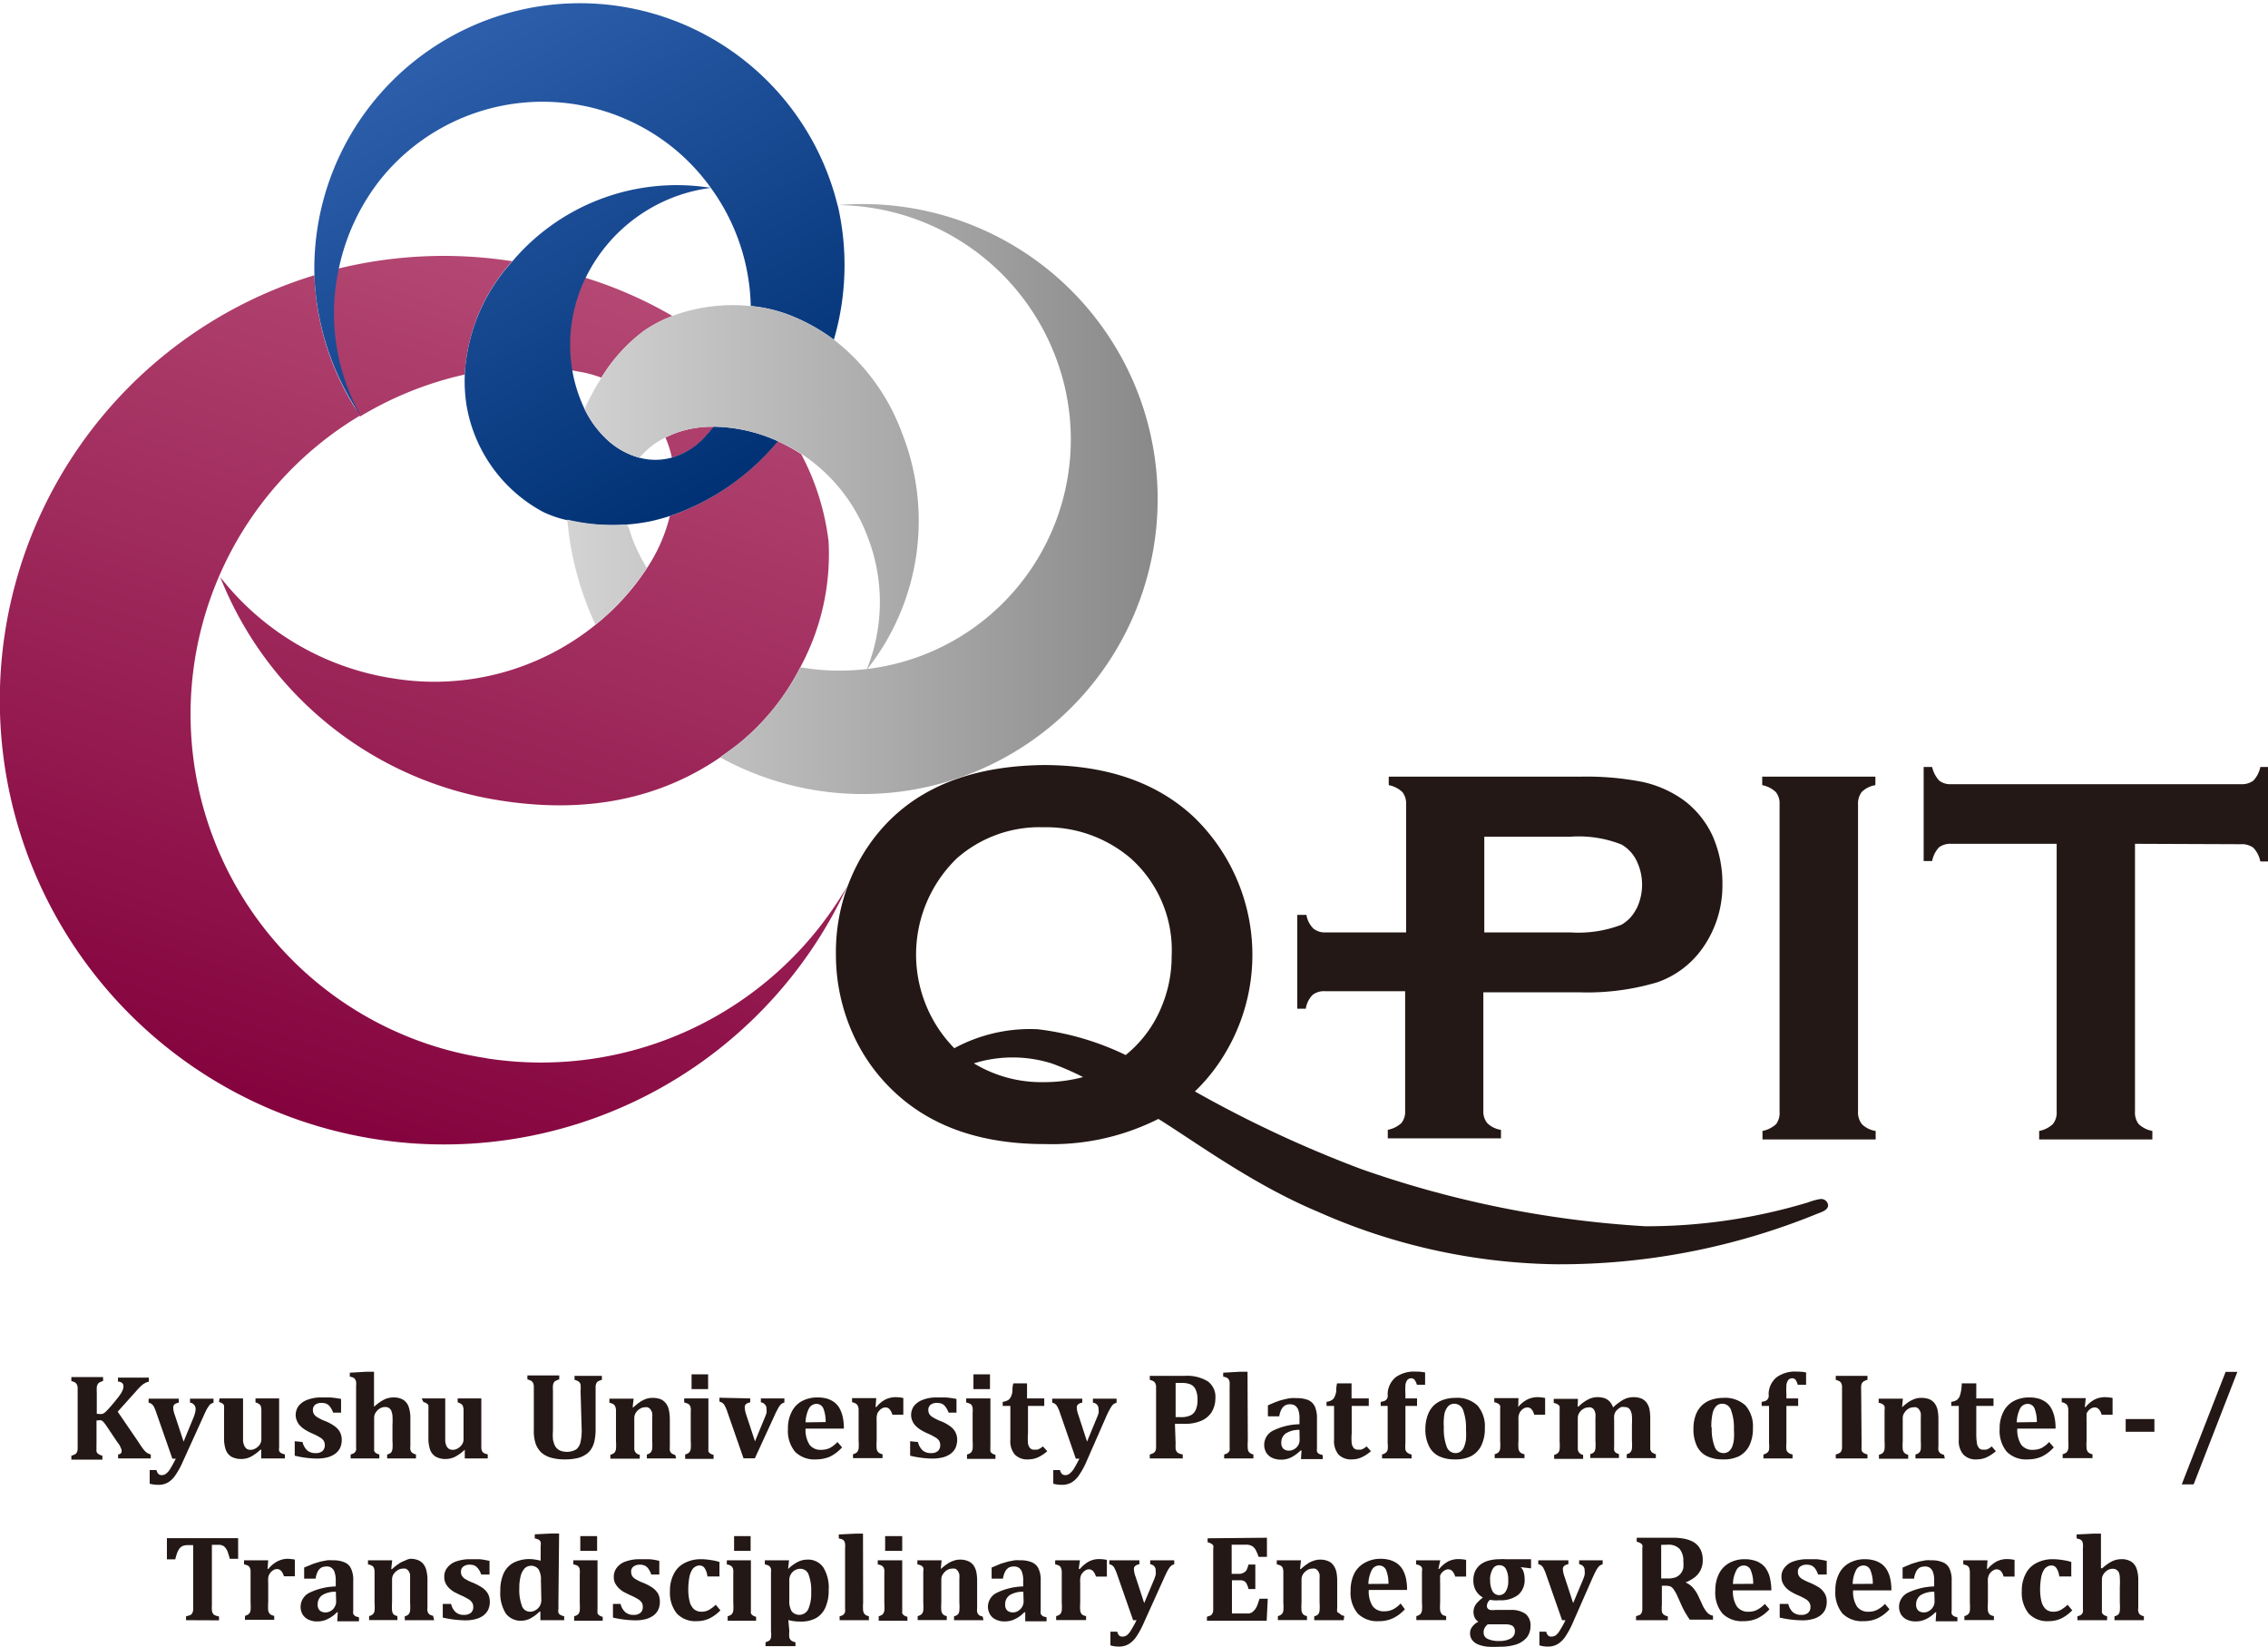 <svg xmlns="http://www.w3.org/2000/svg" xmlns:xlink="http://www.w3.org/1999/xlink" viewBox="0 0 165.91 120.47"><defs><style>.cls-1{fill:#231815;}.cls-2{fill:url(#_1);}.cls-3{fill:url(#_2);}.cls-4{fill:url(#_3);}</style><linearGradient id="_1" x1="22.35" y1="82.06" x2="42.45" y2="20.19" gradientUnits="userSpaceOnUse"><stop offset="0" stop-color="#84033e"/><stop offset="1" stop-color="#b44873"/></linearGradient><linearGradient id="_2" x1="52.13" y1="36.34" x2="32.65" y2="2.6" gradientUnits="userSpaceOnUse"><stop offset="0" stop-color="#003174"/><stop offset="1" stop-color="#2d5fac"/></linearGradient><linearGradient id="_3" x1="84.71" y1="36.54" x2="41.5" y2="36.54" gradientUnits="userSpaceOnUse"><stop offset="0" stop-color="#898989"/><stop offset="1" stop-color="#d3d3d4"/></linearGradient></defs><g id="レイヤー_2" data-name="レイヤー 2"><g id="レイヤー_1-2" data-name="レイヤー 1"><path class="cls-1" d="M125.28,61.13a6.83,6.83,0,0,0-2.1-2.6,8.16,8.16,0,0,0-3-1.34,21.36,21.36,0,0,0-4.59-.39h-14v.62a2,2,0,0,1,1,.51,1.35,1.35,0,0,1,.27.91v9.35H97a1.33,1.33,0,0,1-.92-.28,1.8,1.8,0,0,1-.51-1H94.9v6.86h.62a1.88,1.88,0,0,1,.49-1,1.34,1.34,0,0,1,.91-.28h5.87v8.74a1.34,1.34,0,0,1-.27.9,2.07,2.07,0,0,1-1,.5v.62h8.28v-.62a1.8,1.8,0,0,1-1-.49,1.34,1.34,0,0,1-.29-.91V72.57h7a17.93,17.93,0,0,0,5.72-.73,6.76,6.76,0,0,0,3.29-2.46A7.92,7.92,0,0,0,126,64.67,8.59,8.59,0,0,0,125.28,61.13Zm-5.57,5.32a2.75,2.75,0,0,1-1.1,1.18,8.79,8.79,0,0,1-3.72.56h-6.31v-7h6.31a8.51,8.51,0,0,1,3.72.57,2.72,2.72,0,0,1,1.1,1.17,4,4,0,0,1,0,3.54Z"/><path class="cls-1" d="M130.18,81.29V58.82a1.32,1.32,0,0,0-.27-.89,2,2,0,0,0-1-.51V56.8h8.28v.62a1.87,1.87,0,0,0-1,.5,1.4,1.4,0,0,0-.27.9V81.29a1.38,1.38,0,0,0,.29.93,1.8,1.8,0,0,0,1,.49v.62h-8.28v-.62a2.07,2.07,0,0,0,1-.5A1.38,1.38,0,0,0,130.18,81.29Z"/><path class="cls-1" d="M156.18,61.71V81.29a1.38,1.38,0,0,0,.27.92,2,2,0,0,0,1,.5v.62h-8.28v-.62a2,2,0,0,0,1-.5,1.33,1.33,0,0,0,.28-.92V61.71h-7.71a1.4,1.4,0,0,0-.9.26,2.07,2.07,0,0,0-.5,1h-.62V56.09h.62a2.16,2.16,0,0,0,.52,1,1.32,1.32,0,0,0,.88.26h21.19a1.41,1.41,0,0,0,.91-.26,2.07,2.07,0,0,0,.51-1h.62V63h-.62a2.07,2.07,0,0,0-.51-1,1.41,1.41,0,0,0-.91-.26Z"/><path class="cls-1" d="M133.16,87.69a4.55,4.55,0,0,0-.91.25,40.94,40.94,0,0,1-11.89,1.74,76,76,0,0,1-20.75-4.17,86.75,86.75,0,0,1-12.2-5.69,13.13,13.13,0,0,0,2.14-2.67,14,14,0,0,0-2.23-17.41c-2.71-2.53-6.39-3.79-11-3.79q-9.25.12-13.17,6.49a13.86,13.86,0,0,0-2,7.36,14.07,14.07,0,0,0,1,5.24,13.21,13.21,0,0,0,3.3,4.84q4.06,3.8,11,3.79a17.27,17.27,0,0,0,8.29-1.84c2.78,1.73,6.92,4.8,11.67,6.79a44.35,44.35,0,0,0,17.35,3.84A49.78,49.78,0,0,0,133,88.74c.42-.15.73-.3.73-.6A.51.51,0,0,0,133.16,87.69ZM70,62.77a9.15,9.15,0,0,1,6.33-2.27,9.51,9.51,0,0,1,6.38,2.27,9,9,0,0,1,3,7.15,9.51,9.51,0,0,1-.7,3.61,8.83,8.83,0,0,1-2.29,3.31l-.37.32a20.25,20.25,0,0,0-6.45-1.89,11.66,11.66,0,0,0-6.09,1.39A9.79,9.79,0,0,1,70,62.77Zm1.23,15a9.55,9.55,0,0,1,5.7,0,20.37,20.37,0,0,1,2.3,1,10.89,10.89,0,0,1-2.87.37A9.53,9.53,0,0,1,71.23,77.76Z"/><path class="cls-2" d="M42.73,27.25a8.57,8.57,0,0,1,1.26.37,12.22,12.22,0,0,1,3.1-3.41,9.68,9.68,0,0,1,2.1-1.1,30.47,30.47,0,0,0-6.38-2.8,11.16,11.16,0,0,0-1,6.77Zm6.42,6.22A5.23,5.23,0,0,0,51.55,32c.25-.27.47-.53.68-.79a7.75,7.75,0,0,0-2.34.31,6.93,6.93,0,0,0-1.21.48A7.53,7.53,0,0,1,49.15,33.47ZM34,27.39a13.3,13.3,0,0,1,3.29-8.08c.07-.07.13-.15.19-.22l-.1,0a32.5,32.5,0,0,0-12.66.56,15.29,15.29,0,0,0,1.62,10.81A25.54,25.54,0,0,1,34,27.39Zm1.59,50a25.44,25.44,0,0,1-9.25-47A19.51,19.51,0,0,1,23,20.13,32.49,32.49,0,1,0,62,64.77,25.89,25.89,0,0,1,35.61,77.4ZM47.34,41.53a17.72,17.72,0,0,1-3.76,4.15A18.74,18.74,0,0,1,28.8,49.62,19.87,19.87,0,0,1,16.11,42.2,26.36,26.36,0,0,0,36.64,58.55c6.4,1,11.7-.2,16-3.13.5-.34,1-.7,1.46-1.08a17.29,17.29,0,0,0,4.42-5.5,17.34,17.34,0,0,0,2.09-9.27,18.25,18.25,0,0,0-2-6.36,12.56,12.56,0,0,0-1.72-.94A17.62,17.62,0,0,1,49,37.74,12.12,12.12,0,0,1,47.34,41.53Z"/><path class="cls-3" d="M61.29,15.05h-.16l.15,0A19.42,19.42,0,0,0,23,20.13a19.51,19.51,0,0,0,3.41,10.31h0a15.29,15.29,0,0,1-1.62-10.81A15.66,15.66,0,0,1,27.93,13a15.22,15.22,0,0,1,21.41-2.11A14.92,14.92,0,0,1,52,13.74,15.75,15.75,0,0,0,37.5,19.09c-.06.07-.12.15-.19.22A13.3,13.3,0,0,0,34,27.39a11.65,11.65,0,0,0,.12,2.2,10.91,10.91,0,0,0,5.61,7.85,8.2,8.2,0,0,0,1.75.6,14.68,14.68,0,0,0,4.38.32,13.86,13.86,0,0,0,1.88-.27c.33-.08.76-.19,1.25-.35a17.62,17.62,0,0,0,7.92-5.47,11.74,11.74,0,0,0-4.7-1.07c-.21.26-.43.52-.68.79a5.23,5.23,0,0,1-2.4,1.48,4.52,4.52,0,0,1-2.37,0A5.69,5.69,0,0,1,44.25,32a7.5,7.5,0,0,1-1.5-2.12,10.66,10.66,0,0,1-.89-2.83,11.16,11.16,0,0,1,1-6.77A11.87,11.87,0,0,1,52,13.74a15.24,15.24,0,0,1,2.92,8.64,10.54,10.54,0,0,1,2.86.67A13.78,13.78,0,0,1,61,24.84,19.46,19.46,0,0,0,61.29,15.05Z"/><path class="cls-4" d="M83.23,28.7A21.59,21.59,0,0,0,61.28,15v0A17.22,17.22,0,0,1,77.18,26a16.91,16.91,0,0,1-18.63,22.8,17.29,17.29,0,0,1-4.42,5.5c-.48.38-1,.74-1.46,1.08A21.58,21.58,0,0,0,83.23,28.7ZM45.88,38.36A14.68,14.68,0,0,1,41.5,38,22.6,22.6,0,0,0,43,44.38c.17.44.36.88.56,1.3a17.72,17.72,0,0,0,3.76-4.15A11.68,11.68,0,0,1,46,38.6C45.93,38.52,45.9,38.44,45.88,38.36Zm12.77-5.15a12.47,12.47,0,0,1,4.8,6A13.16,13.16,0,0,1,63.39,49,17.49,17.49,0,0,0,66,31.71a15.35,15.35,0,0,0-5-6.87,13.78,13.78,0,0,0-3.26-1.79,10.54,10.54,0,0,0-2.86-.67,12.81,12.81,0,0,0-5.71.73,9.68,9.68,0,0,0-2.1,1.1A12.22,12.22,0,0,0,44,27.62a18.59,18.59,0,0,0-1.24,2.29A7.5,7.5,0,0,0,44.25,32a5.69,5.69,0,0,0,2.53,1.48A5.55,5.55,0,0,1,48.68,32a6.93,6.93,0,0,1,1.21-.48,7.75,7.75,0,0,1,2.34-.31,11.74,11.74,0,0,1,4.7,1.07A12.56,12.56,0,0,1,58.65,33.21Z"/><path class="cls-1" d="M10.14,105.48c.11.18.21.32.29.43a1.8,1.8,0,0,0,.2.24.68.68,0,0,0,.18.13.77.77,0,0,0,.22.09v.29H8.64v-.29a.38.38,0,0,0,.2-.08.17.17,0,0,0,.05-.13.34.34,0,0,0,0-.14.78.78,0,0,0-.09-.2c0-.09-.15-.25-.31-.49l-.67-1c-.09-.13-.16-.23-.22-.3a.6.6,0,0,0-.18-.15.55.55,0,0,0-.25,0H7.06v1.76a2.71,2.71,0,0,0,0,.29,1,1,0,0,0,0,.21.26.26,0,0,0,.07.14.36.36,0,0,0,.14.1.93.93,0,0,0,.22.08v.29H5.22v-.29a1.09,1.09,0,0,0,.26-.1.32.32,0,0,0,.14-.14.7.7,0,0,0,.06-.23c0-.09,0-.21,0-.35v-3.81c0-.14,0-.26,0-.35a.64.64,0,0,0-.06-.23.4.4,0,0,0-.14-.15,1.42,1.42,0,0,0-.26-.1v-.29H7.54v.29a1,1,0,0,0-.27.11.35.35,0,0,0-.13.14.52.52,0,0,0-.06.2,3.18,3.18,0,0,0,0,.38v1.57h.09a1,1,0,0,0,.33,0,.84.84,0,0,0,.24-.16,7.11,7.11,0,0,0,.49-.54c.24-.28.41-.5.52-.65a1.78,1.78,0,0,0,.22-.38.72.72,0,0,0,.06-.29.3.3,0,0,0-.1-.24.51.51,0,0,0-.3-.1v-.29h2.26v.3a.77.77,0,0,0-.28.1,1.24,1.24,0,0,0-.28.2,5.64,5.64,0,0,0-.39.41l-1.33,1.48Z"/><path class="cls-1" d="M13.39,106.86a5.86,5.86,0,0,1-.54,1,1.8,1.8,0,0,1-.55.55,1.36,1.36,0,0,1-.73.18,2.45,2.45,0,0,1-.62-.08v-1h.5a.6.6,0,0,0,.14.29.36.36,0,0,0,.24.08.5.5,0,0,0,.31-.1,1.17,1.17,0,0,0,.3-.34c.11-.17.25-.43.42-.76h-.25l-1.16-3.32a3.87,3.87,0,0,0-.19-.48.58.58,0,0,0-.17-.2.5.5,0,0,0-.22-.1v-.29h2.21v.29a.83.83,0,0,0-.31.12.33.33,0,0,0-.1.24,1.71,1.71,0,0,0,.12.55l.64,1.94.7-1.7a2.78,2.78,0,0,0,.13-.37,1.19,1.19,0,0,0,.05-.32.46.46,0,0,0-.41-.46v-.29h1.72v.3a.69.69,0,0,0-.21.09.56.56,0,0,0-.14.16,2.21,2.21,0,0,0-.17.27c-.06.12-.15.31-.26.56Z"/><path class="cls-1" d="M16.06,102.27h1.72v2.46c0,.28,0,.5,0,.66a1.15,1.15,0,0,0,.11.38.51.51,0,0,0,.18.2.55.55,0,0,0,.28.06.69.69,0,0,0,.34-.1.91.91,0,0,0,.31-.28.69.69,0,0,0,.12-.39v-1.71c0-.22,0-.38,0-.48a1.22,1.22,0,0,0-.05-.25.31.31,0,0,0-.12-.14.91.91,0,0,0-.26-.12v-.29h1.73v3.1c0,.22,0,.39,0,.49a.62.62,0,0,0,0,.25.31.31,0,0,0,.13.15.86.86,0,0,0,.29.1v.3l-1.2,0h-.53l0-.64h-.06a3.13,3.13,0,0,1-.73.53,1.54,1.54,0,0,1-.65.15,1.49,1.49,0,0,1-.75-.17,1,1,0,0,1-.41-.52,2.6,2.6,0,0,1-.12-.87v-1.62c0-.17,0-.29,0-.38a1.06,1.06,0,0,0,0-.21.5.5,0,0,0,0-.13.24.24,0,0,0-.06-.11l-.12-.09-.19-.07Z"/><path class="cls-1" d="M22.13,105.46a1.24,1.24,0,0,0,.34.61.91.91,0,0,0,.61.2.76.76,0,0,0,.51-.15.57.57,0,0,0,.17-.44.62.62,0,0,0-.08-.31.76.76,0,0,0-.26-.24,4.64,4.64,0,0,0-.61-.31,4,4,0,0,1-.46-.24,1.76,1.76,0,0,1-.37-.29,1,1,0,0,1-.25-.36,1.05,1.05,0,0,1-.1-.44,1.12,1.12,0,0,1,.23-.69,1.51,1.51,0,0,1,.66-.44,2.72,2.72,0,0,1,1-.16q.32,0,.63,0a6.47,6.47,0,0,1,.8.11v1h-.58a1.54,1.54,0,0,0-.23-.43.61.61,0,0,0-.27-.22.86.86,0,0,0-.34-.06.75.75,0,0,0-.47.13.47.47,0,0,0-.17.37.62.62,0,0,0,.06.29.68.68,0,0,0,.22.23,3.42,3.42,0,0,0,.62.31,3,3,0,0,1,.67.36,1.25,1.25,0,0,1,.4.43,1.2,1.2,0,0,1,.14.57,1.46,1.46,0,0,1-.13.62,1.21,1.21,0,0,1-.38.43,1.86,1.86,0,0,1-.57.25,3.36,3.36,0,0,1-.74.08,7.2,7.2,0,0,1-1.62-.21v-1.06Z"/><path class="cls-1" d="M27.39,102.86a3.24,3.24,0,0,1,.72-.51,1.51,1.51,0,0,1,.65-.15,1.34,1.34,0,0,1,.75.18,1,1,0,0,1,.39.52,2.6,2.6,0,0,1,.12.87v1.61c0,.13,0,.25,0,.37a1,1,0,0,0,0,.27.48.48,0,0,0,.07.16.35.35,0,0,0,.13.11,1,1,0,0,0,.21.08v.29H28.32v-.29a.6.6,0,0,0,.29-.14.62.62,0,0,0,.1-.26,3.73,3.73,0,0,0,0-.58v-1.16a6.21,6.21,0,0,0,0-.69,1.41,1.41,0,0,0-.09-.38.59.59,0,0,0-.18-.2.6.6,0,0,0-.29-.06.69.69,0,0,0-.35.1.89.89,0,0,0-.3.28.7.7,0,0,0-.13.38v1.72c0,.17,0,.29,0,.38s0,.16,0,.21a.5.5,0,0,0,0,.13l.06.11.12.09a1.11,1.11,0,0,0,.2.07v.29H25.65v-.29a.71.71,0,0,0,.21-.08.25.25,0,0,0,.11-.09.64.64,0,0,0,.08-.14,1.19,1.19,0,0,0,0-.24c0-.11,0-.25,0-.44v-3.45c0-.25,0-.44,0-.56a1.26,1.26,0,0,0,0-.3.42.42,0,0,0-.07-.19.28.28,0,0,0-.12-.12,1,1,0,0,0-.27-.08v-.29l1.22-.07h.55v2.53Z"/><path class="cls-1" d="M30.85,102.27h1.72v2.46c0,.28,0,.5,0,.66a1.16,1.16,0,0,0,.1.38.53.53,0,0,0,.19.2.54.54,0,0,0,.27.06.69.69,0,0,0,.35-.1.91.91,0,0,0,.31-.28.69.69,0,0,0,.12-.39v-1.71c0-.22,0-.38,0-.48a1.22,1.22,0,0,0-.05-.25.39.39,0,0,0-.12-.14.91.91,0,0,0-.26-.12v-.29h1.73v3.1c0,.22,0,.39,0,.49a.62.62,0,0,0,.05.25.31.31,0,0,0,.13.15.86.86,0,0,0,.29.1v.3l-1.2,0H34l0-.64h0a3.13,3.13,0,0,1-.73.53,1.57,1.57,0,0,1-.65.15,1.44,1.44,0,0,1-.75-.17,1,1,0,0,1-.41-.52,2.6,2.6,0,0,1-.12-.87v-1.62c0-.17,0-.29,0-.38a1.06,1.06,0,0,0,0-.21.5.5,0,0,0,0-.13.24.24,0,0,0-.06-.11l-.12-.09-.19-.07Z"/><path class="cls-1" d="M42.47,101.73a2.39,2.39,0,0,0,0-.46.42.42,0,0,0-.11-.21,1,1,0,0,0-.33-.15v-.29h2v.29a1.79,1.79,0,0,0-.26.1.38.38,0,0,0-.14.14.7.7,0,0,0-.06.23c0,.09,0,.21,0,.35v2.77a3.88,3.88,0,0,1-.09.91,1.69,1.69,0,0,1-.27.62,1.42,1.42,0,0,1-.47.41,1.76,1.76,0,0,1-.62.22,3.67,3.67,0,0,1-.77.07,3.61,3.61,0,0,1-1.06-.13,1.8,1.8,0,0,1-.71-.39,1.7,1.7,0,0,1-.4-.64,3,3,0,0,1-.13-1v-2.86c0-.14,0-.26,0-.35a.64.64,0,0,0-.06-.23.4.4,0,0,0-.14-.15,1.57,1.57,0,0,0-.27-.1v-.29h2.33v.29a1.23,1.23,0,0,0-.27.11.33.33,0,0,0-.13.13.65.65,0,0,0-.06.21,3.32,3.32,0,0,0,0,.38v2.92a4.09,4.09,0,0,0,0,.63,1.73,1.73,0,0,0,.16.5.82.82,0,0,0,.33.31,1.36,1.36,0,0,0,1.21-.07.94.94,0,0,0,.31-.51,3.86,3.86,0,0,0,.09-1Z"/><path class="cls-1" d="M49.46,106.66H47.32v-.29a.53.53,0,0,0,.28-.15.58.58,0,0,0,.11-.25,3.73,3.73,0,0,0,0-.58V104.2c0-.21,0-.38,0-.51a1.41,1.41,0,0,0,0-.33.51.51,0,0,0-.08-.21.58.58,0,0,0-.11-.15l-.14-.08a.62.62,0,0,0-.21,0,.66.66,0,0,0-.34.1.86.86,0,0,0-.31.29.69.69,0,0,0-.12.39v1.7c0,.28,0,.48,0,.58a.45.45,0,0,0,.4.41v.29H44.65v-.29a.64.64,0,0,0,.3-.15.57.57,0,0,0,.11-.26,3.49,3.49,0,0,0,0-.57v-1.82c0-.22,0-.38,0-.49a.76.76,0,0,0-.06-.25.35.35,0,0,0-.12-.15.9.9,0,0,0-.3-.11v-.3l1.21,0h.56l-.07.63.05,0a5.48,5.48,0,0,1,.49-.39,2.18,2.18,0,0,1,.43-.22,1.51,1.51,0,0,1,.48-.08,1.71,1.71,0,0,1,.6.1,1,1,0,0,1,.39.31,1.17,1.17,0,0,1,.21.48,3.36,3.36,0,0,1,.07.67v2a1.56,1.56,0,0,0,0,.27.34.34,0,0,0,.07.16.28.28,0,0,0,.13.11.93.93,0,0,0,.2.08Z"/><path class="cls-1" d="M50.12,106.37a.7.7,0,0,0,.3-.15.57.57,0,0,0,.11-.26,3.49,3.49,0,0,0,0-.57v-2.06a3,3,0,0,0,0-.35.51.51,0,0,0-.08-.21.29.29,0,0,0-.15-.12,1.05,1.05,0,0,0-.25-.08v-.3l1.22,0h.55v3.14c0,.17,0,.29,0,.38s0,.16,0,.21a.5.5,0,0,0,0,.13.24.24,0,0,0,.06.11l.12.09a1.11,1.11,0,0,0,.2.07v.29H50.12Zm1.68-5.86v1.08H50.59v-1.08Z"/><path class="cls-1" d="M54.88,102.27v.29a.71.71,0,0,0-.3.12.3.3,0,0,0-.1.24,2,2,0,0,0,.11.55l.64,1.94.7-1.7a3,3,0,0,0,.14-.37,1.17,1.17,0,0,0,0-.32.4.4,0,0,0-.11-.3.44.44,0,0,0-.3-.16v-.29h1.72v.3a.75.75,0,0,0-.2.09.78.78,0,0,0-.15.16,2.4,2.4,0,0,0-.16.27,6.14,6.14,0,0,0-.27.56l-1.38,3h-.83l-1.17-3.36a2.53,2.53,0,0,0-.2-.48.56.56,0,0,0-.16-.2.54.54,0,0,0-.23-.1v-.29Z"/><path class="cls-1" d="M61.6,105.85a2.89,2.89,0,0,1-.89.68,2.54,2.54,0,0,1-1,.2,2,2,0,0,1-1.55-.56,2.4,2.4,0,0,1-.52-1.68,2.6,2.6,0,0,1,.27-1.23,1.79,1.79,0,0,1,.75-.79,2.35,2.35,0,0,1,1.15-.27,2.48,2.48,0,0,1,.7.09,1.81,1.81,0,0,1,.52.26,1.52,1.52,0,0,1,.36.4,2.44,2.44,0,0,1,.25.64,3.75,3.75,0,0,1,.09.89h-2.8a2,2,0,0,0,.29,1.18,1,1,0,0,0,.85.37,1.48,1.48,0,0,0,.61-.12,2.12,2.12,0,0,0,.58-.45ZM60.4,104a2.71,2.71,0,0,0-.17-1,.54.54,0,0,0-.51-.33.63.63,0,0,0-.55.35,2.39,2.39,0,0,0-.24,1Z"/><path class="cls-1" d="M64.05,102.9l.06,0a2.14,2.14,0,0,1,.66-.55,1.71,1.71,0,0,1,.74-.17,2.91,2.91,0,0,1,.57.06v1.22h-.8a1,1,0,0,0-.2-.39.39.39,0,0,0-.32-.14.49.49,0,0,0-.22.06.56.56,0,0,0-.21.17.62.62,0,0,0-.15.22,1.74,1.74,0,0,0-.05.22,3.33,3.33,0,0,0,0,.35v1.41a3.89,3.89,0,0,0,0,.59.49.49,0,0,0,.12.26.56.56,0,0,0,.31.14v.29H62.4v-.29a.64.64,0,0,0,.3-.15.57.57,0,0,0,.11-.26,3.49,3.49,0,0,0,0-.57v-1.82c0-.22,0-.38,0-.49a.76.76,0,0,0-.06-.25.31.31,0,0,0-.13-.15.76.76,0,0,0-.29-.11v-.3l1.21,0h.56Z"/><path class="cls-1" d="M67.15,105.46a1.24,1.24,0,0,0,.34.61.91.91,0,0,0,.61.2.76.76,0,0,0,.51-.15.57.57,0,0,0,.17-.44.62.62,0,0,0-.08-.31.76.76,0,0,0-.26-.24,4.64,4.64,0,0,0-.61-.31,4,4,0,0,1-.46-.24,1.76,1.76,0,0,1-.37-.29,1,1,0,0,1-.25-.36,1.05,1.05,0,0,1-.1-.44,1.12,1.12,0,0,1,.23-.69,1.51,1.51,0,0,1,.66-.44,2.72,2.72,0,0,1,1-.16q.32,0,.63,0a6.47,6.47,0,0,1,.8.11v1h-.58a1.54,1.54,0,0,0-.23-.43.65.65,0,0,0-.26-.22,1,1,0,0,0-.35-.06.75.75,0,0,0-.47.13.47.47,0,0,0-.17.37.62.62,0,0,0,.06.29.68.68,0,0,0,.22.23,3.42,3.42,0,0,0,.62.31,3,3,0,0,1,.67.36,1.25,1.25,0,0,1,.4.43,1.2,1.2,0,0,1,.14.57,1.46,1.46,0,0,1-.13.62,1.21,1.21,0,0,1-.38.43,1.76,1.76,0,0,1-.57.25,3.36,3.36,0,0,1-.74.08,7.2,7.2,0,0,1-1.62-.21v-1.06Z"/><path class="cls-1" d="M70.74,106.37a.7.7,0,0,0,.3-.15.57.57,0,0,0,.11-.26,3.9,3.9,0,0,0,0-.57v-2.06a1.73,1.73,0,0,0,0-.35.4.4,0,0,0-.07-.21.29.29,0,0,0-.15-.12,1.05,1.05,0,0,0-.25-.08v-.3l1.22,0h.55v3.14c0,.17,0,.29,0,.38a1.06,1.06,0,0,0,0,.21.5.5,0,0,0,0,.13.24.24,0,0,0,.06.11l.12.09.19.07v.29H70.74Zm1.68-5.86v1.08H71.21v-1.08Z"/><path class="cls-1" d="M76.61,106.13a2.69,2.69,0,0,1-.7.46,1.76,1.76,0,0,1-.68.14,1.27,1.27,0,0,1-1-.36,1.51,1.51,0,0,1-.32-1.07v-2.48h-.56v-.3a1,1,0,0,0,.4-.13.59.59,0,0,0,.2-.24,1.21,1.21,0,0,0,.11-.39c0-.16,0-.35.07-.59h1v1.1h1.26v.55H75.2v2a4.31,4.31,0,0,0,0,.74.64.64,0,0,0,.16.35.37.37,0,0,0,.27.11l.22,0a.6.6,0,0,0,.21-.08,1.38,1.38,0,0,0,.23-.16Z"/><path class="cls-1" d="M79.49,106.86a5.86,5.86,0,0,1-.54,1,1.8,1.8,0,0,1-.55.55,1.39,1.39,0,0,1-.73.18,2.45,2.45,0,0,1-.62-.08v-1h.49a.6.6,0,0,0,.15.29.36.36,0,0,0,.24.08.47.47,0,0,0,.3-.1,1.33,1.33,0,0,0,.31-.34c.11-.17.25-.43.42-.76H78.7l-1.15-3.32a2.53,2.53,0,0,0-.2-.48.56.56,0,0,0-.16-.2.55.55,0,0,0-.22-.1v-.29h2.2v.29a.71.71,0,0,0-.3.12.3.3,0,0,0-.1.24,1.71,1.71,0,0,0,.12.55l.63,1.94.7-1.7a3,3,0,0,0,.14-.37,1.17,1.17,0,0,0,0-.32.44.44,0,0,0-.1-.3.49.49,0,0,0-.31-.16v-.29h1.73v.3a.69.69,0,0,0-.21.09.78.78,0,0,0-.15.16,2.4,2.4,0,0,0-.16.27,6.14,6.14,0,0,0-.27.56Z"/><path class="cls-1" d="M86,105.55a3.59,3.59,0,0,0,0,.42.47.47,0,0,0,.08.19.33.33,0,0,0,.14.12,1.2,1.2,0,0,0,.3.09v.29H84.11v-.29a1.09,1.09,0,0,0,.26-.1.32.32,0,0,0,.14-.14.7.7,0,0,0,.06-.23c0-.09,0-.21,0-.35v-3.81c0-.14,0-.26,0-.35a.64.64,0,0,0-.06-.23.4.4,0,0,0-.14-.15,1.42,1.42,0,0,0-.26-.1v-.29h2.57a2.92,2.92,0,0,1,1.67.4,1.4,1.4,0,0,1,.56,1.23,2,2,0,0,1-.26,1,1.68,1.68,0,0,1-.76.65,3,3,0,0,1-1.23.23l-.71,0Zm0-1.91h.38a1.58,1.58,0,0,0,.71-.13.78.78,0,0,0,.38-.4,1.69,1.69,0,0,0,.13-.74,1.67,1.67,0,0,0-.13-.73.74.74,0,0,0-.37-.39,1.56,1.56,0,0,0-.62-.11H86Z"/><path class="cls-1" d="M91.28,105.38a3.73,3.73,0,0,0,0,.58.44.44,0,0,0,.1.25.6.6,0,0,0,.31.16v.29H89.55v-.29a.71.71,0,0,0,.21-.08.38.38,0,0,0,.12-.09.61.61,0,0,0,.07-.14,1.19,1.19,0,0,0,0-.24c0-.11,0-.25,0-.44v-3.45c0-.25,0-.44,0-.56a2.36,2.36,0,0,0,0-.3.58.58,0,0,0-.07-.19.3.3,0,0,0-.13-.12,1,1,0,0,0-.27-.08v-.29l1.22-.07h.56Z"/><path class="cls-1" d="M95.21,106.08l-.07,0a2.75,2.75,0,0,1-.7.51,1.66,1.66,0,0,1-.73.16,1.53,1.53,0,0,1-.66-.14,1,1,0,0,1-.43-.39,1.16,1.16,0,0,1,.5-1.59,4.57,4.57,0,0,1,1.94-.47v-.42a1.78,1.78,0,0,0-.09-.64.73.73,0,0,0-.24-.31.68.68,0,0,0-.35-.09.75.75,0,0,0-.35.07.7.7,0,0,0-.27.27,1.55,1.55,0,0,0-.18.54h-.83v-.8c.27-.12.49-.22.67-.28a3.68,3.68,0,0,1,.54-.16,3.2,3.2,0,0,1,.47-.09,2.73,2.73,0,0,1,.41,0,2.27,2.27,0,0,1,.86.14,1,1,0,0,1,.48.46,2.1,2.1,0,0,1,.16.88v1.73c0,.19,0,.34,0,.45a1.19,1.19,0,0,0,0,.24.36.36,0,0,0,.08.12.23.23,0,0,0,.1.07l.24.08v.29H95.17Zm-.15-1.51a1.8,1.8,0,0,0-1,.26.81.81,0,0,0-.33.7.57.57,0,0,0,.15.42.61.61,0,0,0,.42.14.76.76,0,0,0,.38-.11.81.81,0,0,0,.29-.29.75.75,0,0,0,.1-.38Z"/><path class="cls-1" d="M100.29,106.13a2.9,2.9,0,0,1-.71.46,1.71,1.71,0,0,1-.67.14,1.28,1.28,0,0,1-1-.36,1.55,1.55,0,0,1-.32-1.07v-2.48h-.55v-.3a.93.93,0,0,0,.39-.13.52.52,0,0,0,.2-.24,1.5,1.5,0,0,0,.12-.39c0-.16,0-.35.06-.59h1.06v1.1h1.26v.55H98.88v2a4.55,4.55,0,0,0,0,.74.71.71,0,0,0,.16.35.39.39,0,0,0,.27.11l.23,0a.64.64,0,0,0,.2-.08,1.38,1.38,0,0,0,.23-.16Z"/><path class="cls-1" d="M101.1,106.37a.7.7,0,0,0,.29-.14.37.37,0,0,0,.12-.21,1.75,1.75,0,0,0,0-.47v-2.73H101v-.3a1,1,0,0,0,.29-.07.32.32,0,0,0,.13-.1.39.39,0,0,0,.09-.17,1.43,1.43,0,0,0,0-.26,1.65,1.65,0,0,1,.59-1.2,2.3,2.3,0,0,1,1.47-.41,3.44,3.44,0,0,1,.68.06v.9h-.6a1.21,1.21,0,0,0-.17-.36.3.3,0,0,0-.24-.11.37.37,0,0,0-.29.12.85.85,0,0,0-.14.36,5.62,5.62,0,0,0,0,.66v.33h.85v.55h-.85v2.73a2.51,2.51,0,0,0,0,.47.44.44,0,0,0,.13.21.69.69,0,0,0,.32.14v.29H101.1Z"/><path class="cls-1" d="M106.39,106.73a2.6,2.6,0,0,1-1.12-.23,1.57,1.57,0,0,1-.73-.73,2.66,2.66,0,0,1-.27-1.27,2.88,2.88,0,0,1,.17-1,1.88,1.88,0,0,1,.45-.72,2,2,0,0,1,.7-.41,2.75,2.75,0,0,1,.88-.14,2.16,2.16,0,0,1,1.61.56,2.32,2.32,0,0,1,.54,1.66,2.8,2.8,0,0,1-.27,1.29,1.74,1.74,0,0,1-.77.77A2.58,2.58,0,0,1,106.39,106.73Zm-.77-2.33a3.58,3.58,0,0,0,.21,1.4.68.68,0,0,0,.63.47.61.61,0,0,0,.39-.12.74.74,0,0,0,.25-.34,2,2,0,0,0,.14-.55,5,5,0,0,0,0-.71,3.69,3.69,0,0,0-.21-1.42.68.68,0,0,0-.62-.47.62.62,0,0,0-.48.19,1.26,1.26,0,0,0-.27.57A4.43,4.43,0,0,0,105.62,104.4Z"/><path class="cls-1" d="M111.06,102.9l0,0a2.06,2.06,0,0,1,.67-.55,1.68,1.68,0,0,1,.74-.17,2.74,2.74,0,0,1,.56.06v1.22h-.8a1,1,0,0,0-.19-.39.4.4,0,0,0-.33-.14.42.42,0,0,0-.21.06.6.6,0,0,0-.22.17.59.59,0,0,0-.14.22.9.9,0,0,0-.06.22,3.33,3.33,0,0,0,0,.35v1.41a3.89,3.89,0,0,0,0,.59.49.49,0,0,0,.12.26.6.6,0,0,0,.32.14v.29h-2.18v-.29a.6.6,0,0,0,.29-.15.48.48,0,0,0,.11-.26,3.49,3.49,0,0,0,0-.57v-1.82c0-.22,0-.38,0-.49a1.22,1.22,0,0,0,0-.25.37.37,0,0,0-.13-.15.9.9,0,0,0-.3-.11v-.3l1.21,0h.56Z"/><path class="cls-1" d="M115.41,102.87l.06,0a2.91,2.91,0,0,1,.72-.53,1.46,1.46,0,0,1,.66-.16,1.62,1.62,0,0,1,.54.08,1,1,0,0,1,.37.25,1.22,1.22,0,0,1,.24.42,3.86,3.86,0,0,1,.78-.58,1.53,1.53,0,0,1,.69-.17,1.61,1.61,0,0,1,.58.09,1,1,0,0,1,.39.29,1.3,1.3,0,0,1,.22.49,3.44,3.44,0,0,1,.06.7v1.61c0,.13,0,.25,0,.37s0,.2,0,.27a.48.48,0,0,0,.08.16.28.28,0,0,0,.13.11.76.76,0,0,0,.2.08v.29H119v-.29a.56.56,0,0,0,.27-.14.62.62,0,0,0,.11-.26,3.73,3.73,0,0,0,0-.58V104.2a5.67,5.67,0,0,0,0-.65,1.16,1.16,0,0,0-.1-.39.51.51,0,0,0-.18-.2.54.54,0,0,0-.27-.06.78.78,0,0,0-.22,0,.62.62,0,0,0-.19.11.86.86,0,0,0-.17.15.39.39,0,0,0-.11.17.66.66,0,0,0-.06.2,3.18,3.18,0,0,0,0,.38v1.44c0,.2,0,.35,0,.46a1.33,1.33,0,0,0,0,.26.36.36,0,0,0,.11.16.67.67,0,0,0,.24.11v.29h-2.1v-.29a.61.61,0,0,0,.28-.14.62.62,0,0,0,.1-.26,3.73,3.73,0,0,0,0-.58V104.2c0-.19,0-.36,0-.49a2.11,2.11,0,0,0,0-.33,1.42,1.42,0,0,0-.07-.22.58.58,0,0,0-.11-.15l-.14-.08a.62.62,0,0,0-.21,0,.69.69,0,0,0-.34.1.8.8,0,0,0-.3.28.69.69,0,0,0-.12.39v1.71c0,.28,0,.47,0,.58a.48.48,0,0,0,.11.26.49.49,0,0,0,.28.15v.29h-2.12v-.29a.6.6,0,0,0,.29-.15.48.48,0,0,0,.11-.26,3.49,3.49,0,0,0,0-.57v-1.82c0-.22,0-.38,0-.49a1.22,1.22,0,0,0,0-.25.37.37,0,0,0-.13-.15.9.9,0,0,0-.3-.11v-.3l1.21,0h.56Z"/><path class="cls-1" d="M126,106.73a2.57,2.57,0,0,1-1.12-.23,1.58,1.58,0,0,1-.74-.73,2.78,2.78,0,0,1-.26-1.27,2.9,2.9,0,0,1,.16-1,1.9,1.9,0,0,1,.46-.72,1.84,1.84,0,0,1,.69-.41,2.75,2.75,0,0,1,.88-.14,2.2,2.2,0,0,1,1.62.56,2.32,2.32,0,0,1,.54,1.66,2.8,2.8,0,0,1-.27,1.29,1.79,1.79,0,0,1-.77.77A2.58,2.58,0,0,1,126,106.73Zm-.78-2.33a3.58,3.58,0,0,0,.21,1.4.68.68,0,0,0,.64.47.65.65,0,0,0,.39-.12.82.82,0,0,0,.25-.34,2,2,0,0,0,.13-.55,5,5,0,0,0,0-.71,3.69,3.69,0,0,0-.21-1.42.67.67,0,0,0-.62-.47.62.62,0,0,0-.48.19,1.16,1.16,0,0,0-.26.57A4.36,4.36,0,0,0,125.19,104.4Z"/><path class="cls-1" d="M129,106.37a.7.7,0,0,0,.29-.14.37.37,0,0,0,.12-.21,2.3,2.3,0,0,0,0-.47v-2.73h-.54v-.3a1.11,1.11,0,0,0,.29-.07.41.41,0,0,0,.13-.1.54.54,0,0,0,.09-.17,1.43,1.43,0,0,0,0-.26,1.62,1.62,0,0,1,.59-1.2,2.3,2.3,0,0,1,1.47-.41,3.51,3.51,0,0,1,.68.06v.9h-.61a1.23,1.23,0,0,0-.16-.36.3.3,0,0,0-.24-.11.37.37,0,0,0-.29.12.85.85,0,0,0-.14.36,5.26,5.26,0,0,0,0,.66v.33h.86v.55h-.86v2.73a2.3,2.3,0,0,0,0,.47.38.38,0,0,0,.13.21.69.69,0,0,0,.32.14v.29H129Z"/><path class="cls-1" d="M136.18,105.55a2.71,2.71,0,0,0,0,.29,1,1,0,0,0,0,.21.26.26,0,0,0,.07.14.36.36,0,0,0,.14.1.93.93,0,0,0,.22.08v.29h-2.32v-.29a1.09,1.09,0,0,0,.26-.1.32.32,0,0,0,.14-.14.7.7,0,0,0,.06-.23c0-.09,0-.21,0-.35v-3.82c0-.14,0-.26,0-.35a.64.64,0,0,0-.06-.22.34.34,0,0,0-.14-.15,1.42,1.42,0,0,0-.26-.1v-.29h2.32v.29a1.23,1.23,0,0,0-.27.11.4.4,0,0,0-.13.13.65.65,0,0,0-.06.21,3.32,3.32,0,0,0,0,.38Z"/><path class="cls-1" d="M142.27,106.66h-2.15v-.29a.56.56,0,0,0,.29-.15.47.47,0,0,0,.1-.25,3.73,3.73,0,0,0,0-.58V104.2c0-.21,0-.38,0-.51a2.29,2.29,0,0,0,0-.33.71.71,0,0,0-.08-.21,1,1,0,0,0-.11-.15.71.71,0,0,0-.15-.08.59.59,0,0,0-.2,0,.69.69,0,0,0-.35.1.83.83,0,0,0-.3.29.63.63,0,0,0-.13.39v1.7a3.64,3.64,0,0,0,0,.58.48.48,0,0,0,.11.26.52.52,0,0,0,.29.15v.29h-2.14v-.29a.7.7,0,0,0,.3-.15.57.57,0,0,0,.11-.26,3.9,3.9,0,0,0,0-.57v-1.82c0-.22,0-.38,0-.49a.58.58,0,0,0,0-.25.37.37,0,0,0-.13-.15.82.82,0,0,0-.3-.11v-.3l1.22,0h.55l-.06.63,0,0a4.35,4.35,0,0,1,.48-.39,2.58,2.58,0,0,1,.44-.22,1.51,1.51,0,0,1,.48-.08,1.71,1.71,0,0,1,.6.1,1,1,0,0,1,.39.31,1.32,1.32,0,0,1,.21.48,3.4,3.4,0,0,1,.06.67v1.62c0,.13,0,.25,0,.37a1,1,0,0,0,0,.27.48.48,0,0,0,.07.16.45.45,0,0,0,.13.11,1,1,0,0,0,.21.08Z"/><path class="cls-1" d="M146,106.13a2.87,2.87,0,0,1-.7.46,1.76,1.76,0,0,1-.68.14,1.25,1.25,0,0,1-1-.36,1.51,1.51,0,0,1-.33-1.07v-2.48h-.55v-.3a1,1,0,0,0,.4-.13.68.68,0,0,0,.2-.24,2.1,2.1,0,0,0,.11-.39,4.15,4.15,0,0,0,.06-.59h1.06v1.1h1.26v.55h-1.26v2a4.31,4.31,0,0,0,.05.74.64.64,0,0,0,.16.35.37.37,0,0,0,.27.11l.22,0a.69.69,0,0,0,.21-.08,1.34,1.34,0,0,0,.22-.16Z"/><path class="cls-1" d="M150.24,105.85a2.89,2.89,0,0,1-.89.68,2.54,2.54,0,0,1-1,.2,2,2,0,0,1-1.55-.56,2.4,2.4,0,0,1-.52-1.68,2.6,2.6,0,0,1,.27-1.23,1.79,1.79,0,0,1,.75-.79,2.35,2.35,0,0,1,1.15-.27,2.48,2.48,0,0,1,.7.09,1.81,1.81,0,0,1,.52.26,1.52,1.52,0,0,1,.36.4,2.44,2.44,0,0,1,.25.64,3.75,3.75,0,0,1,.09.89h-2.8a2,2,0,0,0,.29,1.18,1,1,0,0,0,.85.37,1.48,1.48,0,0,0,.61-.12,2.12,2.12,0,0,0,.58-.45ZM149,104a2.71,2.71,0,0,0-.17-1,.54.54,0,0,0-.52-.33.63.63,0,0,0-.54.35,2.39,2.39,0,0,0-.24,1Z"/><path class="cls-1" d="M152.51,102.9l.06,0a2.14,2.14,0,0,1,.66-.55,1.71,1.71,0,0,1,.74-.17,2.91,2.91,0,0,1,.57.06v1.22h-.8a1,1,0,0,0-.2-.39.39.39,0,0,0-.32-.14.49.49,0,0,0-.22.06.69.69,0,0,0-.22.17.74.74,0,0,0-.14.22,1.74,1.74,0,0,0,0,.22,2.87,2.87,0,0,0,0,.35v1.41a3.54,3.54,0,0,0,0,.59.49.49,0,0,0,.12.26.56.56,0,0,0,.31.14v.29h-2.18v-.29a.7.7,0,0,0,.3-.15.57.57,0,0,0,.11-.26,3.49,3.49,0,0,0,0-.57v-1.82c0-.22,0-.38,0-.49a.76.76,0,0,0-.06-.25.37.37,0,0,0-.13-.15.76.76,0,0,0-.29-.11v-.3l1.21,0h.55Z"/><path class="cls-1" d="M157.6,104.71h-2.1v-.93h2.1Z"/><path class="cls-1" d="M163.67,100.33l-3.2,8.23h-.87l3.21-8.23Z"/><path class="cls-1" d="M13.61,118.49v-.29a1.3,1.3,0,0,0,.29-.08.28.28,0,0,0,.16-.14.61.61,0,0,0,.07-.24c0-.1,0-.22,0-.36V113h-.35a1.07,1.07,0,0,0-.41.06.69.69,0,0,0-.25.2,1.5,1.5,0,0,0-.18.36q-.07.22-.12.42h-.61v-1.55h5.21V114h-.61c-.05-.2-.1-.35-.13-.44a1.17,1.17,0,0,0-.11-.25,1.11,1.11,0,0,0-.12-.16.67.67,0,0,0-.14-.11l-.19-.06-.3,0h-.32v4.41a2.93,2.93,0,0,0,0,.36.53.53,0,0,0,.05.2.36.36,0,0,0,.08.12.42.42,0,0,0,.15.08.7.7,0,0,0,.24.06v.29Z"/><path class="cls-1" d="M19.57,114.74h.06a2.2,2.2,0,0,1,.66-.55A1.68,1.68,0,0,1,21,114a2.91,2.91,0,0,1,.57.06v1.22h-.8a1,1,0,0,0-.2-.39.42.42,0,0,0-.33-.14.48.48,0,0,0-.21.06.87.87,0,0,0-.22.17.9.9,0,0,0-.14.22.64.64,0,0,0-.05.23,2.68,2.68,0,0,0,0,.34v1.41a3.89,3.89,0,0,0,0,.59.49.49,0,0,0,.13.27.6.6,0,0,0,.31.13v.29H17.92v-.29a.7.7,0,0,0,.3-.15.53.53,0,0,0,.11-.25,4.14,4.14,0,0,0,0-.58V115.4c0-.22,0-.38,0-.48a.63.63,0,0,0-.05-.26.37.37,0,0,0-.13-.15.85.85,0,0,0-.3-.1v-.3l1.22,0h.55Z"/><path class="cls-1" d="M24.71,117.91l-.06,0a2.37,2.37,0,0,1-.71.51,1.64,1.64,0,0,1-.72.16,1.41,1.41,0,0,1-.67-.14,1,1,0,0,1-.42-.38,1.1,1.1,0,0,1-.14-.57,1.15,1.15,0,0,1,.63-1,4.77,4.77,0,0,1,1.94-.47v-.42a1.75,1.75,0,0,0-.09-.63.57.57,0,0,0-.59-.41,1,1,0,0,0-.35.07.7.7,0,0,0-.27.27,1.55,1.55,0,0,0-.17.55h-.84v-.81l.68-.28.53-.16.47-.09a3,3,0,0,1,.42,0,2,2,0,0,1,.85.15.87.87,0,0,1,.48.46,1.92,1.92,0,0,1,.16.88v1.72c0,.2,0,.35,0,.45a.65.65,0,0,0,0,.24.35.35,0,0,0,.07.12l.11.08.24.07v.29H24.67Zm-.14-1.5a1.82,1.82,0,0,0-1,.25.81.81,0,0,0-.33.7.57.57,0,0,0,.15.42.61.61,0,0,0,.42.14.7.7,0,0,0,.39-.11.71.71,0,0,0,.28-.29.73.73,0,0,0,.11-.38Z"/><path class="cls-1" d="M31.76,118.49H29.61v-.29a.49.49,0,0,0,.28-.14.52.52,0,0,0,.11-.26,3.73,3.73,0,0,0,0-.58V116c0-.21,0-.38,0-.52s0-.24,0-.33a1,1,0,0,0-.08-.21.58.58,0,0,0-.12-.14.29.29,0,0,0-.14-.08.56.56,0,0,0-.2,0,.69.69,0,0,0-.35.1,1.06,1.06,0,0,0-.31.29.69.69,0,0,0-.12.39v1.7a3.89,3.89,0,0,0,0,.59.51.51,0,0,0,.1.26.6.6,0,0,0,.29.14v.29H27v-.29a.6.6,0,0,0,.29-.15.45.45,0,0,0,.11-.25,3.73,3.73,0,0,0,0-.58V115.4c0-.22,0-.38,0-.48a.86.86,0,0,0-.05-.26.37.37,0,0,0-.13-.15.94.94,0,0,0-.3-.1v-.3l1.21,0h.56l-.07.64h.06a4.13,4.13,0,0,1,.48-.38,1.59,1.59,0,0,1,.43-.22A1.36,1.36,0,0,1,30,114a1.51,1.51,0,0,1,.61.11.94.94,0,0,1,.38.3,1.21,1.21,0,0,1,.21.49,2.65,2.65,0,0,1,.07.67v1.61c0,.13,0,.26,0,.37a1,1,0,0,0,0,.27.67.67,0,0,0,.07.17.47.47,0,0,0,.13.11,1,1,0,0,0,.21.07Z"/><path class="cls-1" d="M33,117.3a1.15,1.15,0,0,0,.33.6.87.87,0,0,0,.62.2.75.75,0,0,0,.5-.15.55.55,0,0,0,.17-.43.57.57,0,0,0-.08-.31.78.78,0,0,0-.26-.25,4.06,4.06,0,0,0-.61-.31l-.46-.23a2.16,2.16,0,0,1-.37-.29,1.23,1.23,0,0,1-.25-.36,1,1,0,0,1-.09-.44,1,1,0,0,1,.23-.69,1.36,1.36,0,0,1,.65-.45,3,3,0,0,1,1-.16q.32,0,.63,0c.21,0,.47.06.8.12v1H35.2a1.38,1.38,0,0,0-.23-.44.75.75,0,0,0-.26-.22,1,1,0,0,0-.35-.06.75.75,0,0,0-.47.14.45.45,0,0,0-.17.37.65.65,0,0,0,.06.29.78.78,0,0,0,.22.23,3.58,3.58,0,0,0,.62.3,4.05,4.05,0,0,1,.67.36,1.34,1.34,0,0,1,.4.43,1.21,1.21,0,0,1,.14.58,1.35,1.35,0,0,1-.13.62,1.25,1.25,0,0,1-.37.42,1.7,1.7,0,0,1-.58.25,2.82,2.82,0,0,1-.73.08,7.77,7.77,0,0,1-1.63-.2V117.3Z"/><path class="cls-1" d="M40.85,117.2c0,.23,0,.39,0,.49a.55.55,0,0,0,0,.25.35.35,0,0,0,.12.15.9.9,0,0,0,.3.11v.29l-1.2,0h-.54l0-.63h-.06a2.72,2.72,0,0,1-.67.5,1.48,1.48,0,0,1-.68.17A1.36,1.36,0,0,1,37,118a2.8,2.8,0,0,1-.4-1.66,3,3,0,0,1,.24-1.27,1.7,1.7,0,0,1,.72-.78,2.57,2.57,0,0,1,1.54-.24,3.55,3.55,0,0,1,.45.09v-.4c0-.31,0-.54,0-.67a1,1,0,0,0,0-.3.34.34,0,0,0-.13-.16.85.85,0,0,0-.3-.1v-.3l1.22-.06h.56Zm-1.28-1.64a1.41,1.41,0,0,0-.18-.8.69.69,0,0,0-1-.07,1.28,1.28,0,0,0-.3.57,3.28,3.28,0,0,0-.1.88,3.33,3.33,0,0,0,.19,1.3.62.62,0,0,0,.59.43.75.75,0,0,0,.38-.1.8.8,0,0,0,.32-.29.85.85,0,0,0,.13-.45Z"/><path class="cls-1" d="M42,118.2a.7.7,0,0,0,.3-.15.53.53,0,0,0,.11-.25,4.14,4.14,0,0,0,0-.58v-2.06a1.78,1.78,0,0,0,0-.35.4.4,0,0,0-.07-.21.44.44,0,0,0-.15-.12,1.09,1.09,0,0,0-.25-.07v-.3l1.22,0h.55v3.14c0,.17,0,.3,0,.39a1.06,1.06,0,0,0,0,.21.65.65,0,0,0,0,.13.27.27,0,0,0,.06.1l.12.09a.66.66,0,0,0,.2.07v.29H42Zm1.68-5.86v1.08H42.45v-1.08Z"/><path class="cls-1" d="M45.4,117.3a1.1,1.1,0,0,0,.34.6.86.86,0,0,0,.61.2.73.73,0,0,0,.5-.15.52.52,0,0,0,.17-.43.57.57,0,0,0-.07-.31.89.89,0,0,0-.26-.25,4.64,4.64,0,0,0-.61-.31l-.46-.23a1.83,1.83,0,0,1-.37-.29,1.5,1.5,0,0,1-.26-.36,1,1,0,0,1-.09-.44,1.08,1.08,0,0,1,.23-.69,1.34,1.34,0,0,1,.66-.45,2.9,2.9,0,0,1,1-.16q.33,0,.63,0t.81.12v1h-.59a1.63,1.63,0,0,0-.22-.44.69.69,0,0,0-.27-.22.91.91,0,0,0-.35-.06.72.72,0,0,0-.46.14.43.43,0,0,0-.17.37.65.65,0,0,0,.06.29.67.67,0,0,0,.22.23,3.38,3.38,0,0,0,.61.3,3.81,3.81,0,0,1,.68.36,1.47,1.47,0,0,1,.4.43,1.21,1.21,0,0,1,.13.58,1.35,1.35,0,0,1-.13.62,1.15,1.15,0,0,1-.37.42,1.65,1.65,0,0,1-.57.25,2.9,2.9,0,0,1-.74.08,7.61,7.61,0,0,1-1.62-.2V117.3Z"/><path class="cls-1" d="M52.36,117.36l.34.41a2.86,2.86,0,0,1-.84.61,2.13,2.13,0,0,1-.88.18,1.86,1.86,0,0,1-1.47-.56,2.42,2.42,0,0,1-.5-1.64,2.59,2.59,0,0,1,.28-1.25,1.75,1.75,0,0,1,.79-.8,2.51,2.51,0,0,1,1.18-.28,4.37,4.37,0,0,1,.72.06,3.91,3.91,0,0,1,.65.14v1.06h-.88a1.34,1.34,0,0,0-.2-.6.43.43,0,0,0-.38-.2.59.59,0,0,0-.31.09.65.65,0,0,0-.26.28,1.55,1.55,0,0,0-.18.54,4.84,4.84,0,0,0-.07.85,3.62,3.62,0,0,0,.1.88,1.17,1.17,0,0,0,.31.55.85.85,0,0,0,.58.19,1.13,1.13,0,0,0,.48-.11A2.45,2.45,0,0,0,52.36,117.36Z"/><path class="cls-1" d="M53.23,118.2a.7.7,0,0,0,.3-.15.53.53,0,0,0,.11-.25,3.73,3.73,0,0,0,0-.58v-2.06a3.16,3.16,0,0,0,0-.35.51.51,0,0,0-.08-.21.44.44,0,0,0-.15-.12,1,1,0,0,0-.24-.07v-.3l1.21,0h.55v3.14c0,.17,0,.3,0,.39s0,.16,0,.21a.65.65,0,0,0,0,.13.53.53,0,0,0,.06.1l.12.09a.77.77,0,0,0,.2.07v.29H53.23Zm1.68-5.86v1.08H53.7v-1.08Z"/><path class="cls-1" d="M57.74,119.28a2.44,2.44,0,0,0,0,.47.48.48,0,0,0,.13.22.7.7,0,0,0,.32.13v.29H56v-.29a.88.88,0,0,0,.29-.13.42.42,0,0,0,.11-.21,1.79,1.79,0,0,0,0-.48v-3.87c0-.21,0-.35,0-.44a.75.75,0,0,0,0-.23.52.52,0,0,0-.07-.15.34.34,0,0,0-.13-.1.92.92,0,0,0-.25-.08v-.3l1.22,0h.55l-.07.64h0a2.88,2.88,0,0,1,.71-.52,1.52,1.52,0,0,1,.68-.17,1.35,1.35,0,0,1,1.18.56,2.8,2.8,0,0,1,.4,1.66,3,3,0,0,1-.24,1.28,1.64,1.64,0,0,1-.69.78,2.28,2.28,0,0,1-1.13.25,3.34,3.34,0,0,1-.89-.11Zm0-2.24a1.45,1.45,0,0,0,.18.81.73.73,0,0,0,1.21-.17,2.85,2.85,0,0,0,.21-1.22,3.35,3.35,0,0,0-.19-1.31.63.63,0,0,0-.6-.42.81.81,0,0,0-.39.1.76.76,0,0,0-.3.29.79.79,0,0,0-.12.42Z"/><path class="cls-1" d="M63.14,117.21a3.64,3.64,0,0,0,0,.58.57.57,0,0,0,.11.26.63.63,0,0,0,.31.15v.29H61.42v-.29a.73.73,0,0,0,.21-.07.4.4,0,0,0,.12-.1.91.91,0,0,0,.07-.14,1.19,1.19,0,0,0,0-.24c0-.1,0-.25,0-.44v-3.45c0-.25,0-.44,0-.55a1.26,1.26,0,0,0,0-.3.47.47,0,0,0-.06-.2.37.37,0,0,0-.13-.12,1.52,1.52,0,0,0-.27-.08v-.29l1.22-.06h.55Z"/><path class="cls-1" d="M64.28,118.2a.7.7,0,0,0,.3-.15.53.53,0,0,0,.11-.25,3.73,3.73,0,0,0,0-.58v-2.06a3.16,3.16,0,0,0,0-.35.51.51,0,0,0-.08-.21.44.44,0,0,0-.15-.12,1.09,1.09,0,0,0-.25-.07v-.3l1.22,0H66v3.14c0,.17,0,.3,0,.39s0,.16,0,.21a.65.65,0,0,0,0,.13.53.53,0,0,0,.06.1l.12.09a.66.66,0,0,0,.2.07v.29H64.28ZM66,112.34v1.08H64.75v-1.08Z"/><path class="cls-1" d="M71.94,118.49H69.79v-.29a.56.56,0,0,0,.29-.14.51.51,0,0,0,.1-.26,3.73,3.73,0,0,0,0-.58V116c0-.21,0-.38,0-.52a2.48,2.48,0,0,0,0-.33,1,1,0,0,0-.08-.21.57.57,0,0,0-.11-.14.31.31,0,0,0-.15-.08.56.56,0,0,0-.2,0,.69.69,0,0,0-.35.1.92.92,0,0,0-.3.29.63.63,0,0,0-.13.39v1.7a3.89,3.89,0,0,0,0,.59.52.52,0,0,0,.11.26.52.52,0,0,0,.29.14v.29H67.13v-.29a.7.7,0,0,0,.3-.15.53.53,0,0,0,.11-.25,4.14,4.14,0,0,0,0-.58V115.4c0-.22,0-.38,0-.48a.63.63,0,0,0,0-.26.37.37,0,0,0-.13-.15.85.85,0,0,0-.3-.1v-.3l1.22,0h.55l-.06.64h0a4.13,4.13,0,0,1,.48-.38,1.65,1.65,0,0,1,.44-.22,1.28,1.28,0,0,1,.48-.09,1.5,1.5,0,0,1,.6.11,1,1,0,0,1,.39.3,1.37,1.37,0,0,1,.21.49,3.26,3.26,0,0,1,.06.67v1.61c0,.13,0,.26,0,.37a1,1,0,0,0,0,.27.67.67,0,0,0,.07.17.69.69,0,0,0,.13.11l.21.07Z"/><path class="cls-1" d="M75,117.91l-.07,0a2.34,2.34,0,0,1-.7.51,1.66,1.66,0,0,1-.73.16,1.39,1.39,0,0,1-.66-.14.92.92,0,0,1-.42-.38,1.1,1.1,0,0,1-.15-.57,1.14,1.14,0,0,1,.64-1,4.72,4.72,0,0,1,1.94-.47v-.42a1.75,1.75,0,0,0-.09-.63.63.63,0,0,0-.24-.32.65.65,0,0,0-.35-.09.91.91,0,0,0-.35.07.7.7,0,0,0-.27.27,1.54,1.54,0,0,0-.18.55h-.83v-.81l.67-.28.54-.16.47-.09a2.83,2.83,0,0,1,.41,0,2,2,0,0,1,.86.15.93.93,0,0,1,.48.46,1.92,1.92,0,0,1,.16.88v1.72c0,.2,0,.35,0,.45a1,1,0,0,0,0,.24.36.36,0,0,0,.08.12.39.39,0,0,0,.1.08l.25.07v.29H75Zm-.14-1.5a1.82,1.82,0,0,0-1,.25.81.81,0,0,0-.33.7.57.57,0,0,0,.15.42.61.61,0,0,0,.42.14.67.67,0,0,0,.38-.11.81.81,0,0,0,.4-.67Z"/><path class="cls-1" d="M78.91,114.74H79a2.36,2.36,0,0,1,.67-.55,1.63,1.63,0,0,1,.73-.17,2.91,2.91,0,0,1,.57.06v1.22h-.8a1,1,0,0,0-.2-.39.42.42,0,0,0-.32-.14.49.49,0,0,0-.22.06.68.68,0,0,0-.21.17.72.72,0,0,0-.15.22,1.89,1.89,0,0,0-.05.23,3.13,3.13,0,0,0,0,.34v1.41a3.89,3.89,0,0,0,0,.59.56.56,0,0,0,.12.27.64.64,0,0,0,.31.13v.29H77.26v-.29a.64.64,0,0,0,.3-.15.53.53,0,0,0,.11-.25,3.73,3.73,0,0,0,0-.58V115.4c0-.22,0-.38,0-.48a.83.83,0,0,0-.06-.26.35.35,0,0,0-.12-.15.94.94,0,0,0-.3-.1v-.3l1.21,0H79Z"/><path class="cls-1" d="M83.67,118.69a6.44,6.44,0,0,1-.54,1,1.87,1.87,0,0,1-.55.54,1.36,1.36,0,0,1-.73.19,2.06,2.06,0,0,1-.62-.09v-1h.5a.56.56,0,0,0,.14.28.32.32,0,0,0,.24.08.59.59,0,0,0,.31-.09,1.24,1.24,0,0,0,.3-.35,8.27,8.27,0,0,0,.42-.76h-.25l-1.16-3.32a3.31,3.31,0,0,0-.2-.48.54.54,0,0,0-.16-.2.49.49,0,0,0-.22-.09v-.29h2.2v.29a.56.56,0,0,0-.3.12.27.27,0,0,0-.1.24,1.77,1.77,0,0,0,.12.55l.63,1.93.71-1.69a2.87,2.87,0,0,0,.13-.38,1.1,1.1,0,0,0,0-.31.45.45,0,0,0-.1-.31.48.48,0,0,0-.3-.15v-.29H85.9v.29a.69.69,0,0,0-.21.1.67.67,0,0,0-.14.15,1.82,1.82,0,0,0-.17.28c-.06.12-.15.3-.26.55Z"/><path class="cls-1" d="M92.68,112.46v1.4h-.61a2.76,2.76,0,0,0-.25-.57.76.76,0,0,0-.24-.23.92.92,0,0,0-.48-.09h-1v2.13h.58A.61.61,0,0,0,91,115a.47.47,0,0,0,.19-.18,2,2,0,0,0,.14-.4h.5v1.79h-.5a1.55,1.55,0,0,0-.14-.39.47.47,0,0,0-.18-.19.63.63,0,0,0-.31-.06h-.58V118h1l.26,0,.19-.07a1,1,0,0,0,.16-.14.86.86,0,0,0,.14-.18,1.47,1.47,0,0,0,.12-.25l.15-.44h.6l-.08,1.61H88.29v-.29l.26-.09a.34.34,0,0,0,.14-.15.64.64,0,0,0,.06-.23c0-.09,0-.21,0-.35v-3.81c0-.14,0-.25,0-.35a.52.52,0,0,0,0-.23.34.34,0,0,0-.15-.14.94.94,0,0,0-.26-.1v-.29Z"/><path class="cls-1" d="M98.29,118.49H96.14v-.29a.56.56,0,0,0,.29-.14.62.62,0,0,0,.1-.26,3.73,3.73,0,0,0,0-.58V116c0-.21,0-.38,0-.52a2.48,2.48,0,0,0,0-.33,1,1,0,0,0-.08-.21.42.42,0,0,0-.12-.14.25.25,0,0,0-.14-.08.56.56,0,0,0-.2,0,.69.69,0,0,0-.35.1,1.06,1.06,0,0,0-.31.29.69.69,0,0,0-.12.39v1.7a3.89,3.89,0,0,0,0,.59.52.52,0,0,0,.11.26.52.52,0,0,0,.29.14v.29H93.48v-.29a.6.6,0,0,0,.29-.15.45.45,0,0,0,.11-.25,3.73,3.73,0,0,0,0-.58V115.4c0-.22,0-.38,0-.48a.86.86,0,0,0-.05-.26.37.37,0,0,0-.13-.15.94.94,0,0,0-.3-.1v-.3l1.21,0h.56l-.07.64h.06a4.13,4.13,0,0,1,.48-.38,1.51,1.51,0,0,1,.44-.22,1.28,1.28,0,0,1,.48-.09,1.5,1.5,0,0,1,.6.11.88.88,0,0,1,.38.3,1.38,1.38,0,0,1,.22.49,3.26,3.26,0,0,1,.06.67v1.61c0,.13,0,.26,0,.37a1,1,0,0,0,0,.27A.67.67,0,0,0,98,118a.47.47,0,0,0,.13.11,1,1,0,0,0,.21.07Z"/><path class="cls-1" d="M102.77,117.69a2.77,2.77,0,0,1-.9.67,2.31,2.31,0,0,1-1,.2,2,2,0,0,1-1.55-.56,2.37,2.37,0,0,1-.52-1.67,2.8,2.8,0,0,1,.26-1.24,1.87,1.87,0,0,1,.76-.79A2.34,2.34,0,0,1,101,114a2.48,2.48,0,0,1,.71.1,1.69,1.69,0,0,1,.52.26,1.54,1.54,0,0,1,.36.4,2.24,2.24,0,0,1,.25.63,3.81,3.81,0,0,1,.09.89h-2.8a2,2,0,0,0,.28,1.18,1,1,0,0,0,.86.38,1.39,1.39,0,0,0,.61-.13,2.06,2.06,0,0,0,.58-.44Zm-1.2-1.86a2.65,2.65,0,0,0-.17-1,.55.55,0,0,0-.52-.34.61.61,0,0,0-.54.35,2.39,2.39,0,0,0-.24,1Z"/><path class="cls-1" d="M105.22,114.74h.06a2.33,2.33,0,0,1,.66-.55,1.71,1.71,0,0,1,.74-.17,2.91,2.91,0,0,1,.57.06v1.22h-.8a1,1,0,0,0-.2-.39.42.42,0,0,0-.32-.14.49.49,0,0,0-.22.06.87.87,0,0,0-.22.17.9.9,0,0,0-.14.22,1,1,0,0,0,0,.23,2.68,2.68,0,0,0,0,.34v1.41a3.89,3.89,0,0,0,0,.59.68.68,0,0,0,.13.27.6.6,0,0,0,.31.13v.29h-2.18v-.29a.7.7,0,0,0,.3-.15.53.53,0,0,0,.11-.25,3.73,3.73,0,0,0,0-.58V115.4c0-.22,0-.38,0-.48a.63.63,0,0,0,0-.26.37.37,0,0,0-.13-.15.78.78,0,0,0-.3-.1v-.3l1.22,0h.55Z"/><path class="cls-1" d="M112,114.7l-.76-.09,0,0a.82.82,0,0,1,.21.34,1.58,1.58,0,0,1,.08.52,1.43,1.43,0,0,1-.46,1.16,2.07,2.07,0,0,1-1.38.4A2.35,2.35,0,0,1,109,117a.6.6,0,0,0-.23.43.28.28,0,0,0,.06.2.32.32,0,0,0,.19.11,1.22,1.22,0,0,0,.37,0h1.1a1.82,1.82,0,0,1,1.11.29,1.07,1.07,0,0,1,.36.89,1.34,1.34,0,0,1-.26.82,1.75,1.75,0,0,1-.77.52,3.79,3.79,0,0,1-1.19.17,8.28,8.28,0,0,1-.9,0,2.58,2.58,0,0,1-.7-.16,1.07,1.07,0,0,1-.44-.32.81.81,0,0,1-.16-.52.72.72,0,0,1,.16-.46,1.2,1.2,0,0,1,.45-.37.7.7,0,0,1-.27-.3.94.94,0,0,1-.09-.43.92.92,0,0,1,.09-.39,1,1,0,0,1,.23-.32,3.26,3.26,0,0,1,.37-.33,1.34,1.34,0,0,1-.52-.51,1.47,1.47,0,0,1-.18-.74,1.55,1.55,0,0,1,.15-.71,1.46,1.46,0,0,1,.41-.48,1.8,1.8,0,0,1,.61-.27,3,3,0,0,1,.76-.09,2.41,2.41,0,0,1,.4,0l.33,0H112Zm-3.15,4.08a1,1,0,0,0-.24.27.67.67,0,0,0-.08.33.5.5,0,0,0,.28.47,1.86,1.86,0,0,0,.87.16,1.65,1.65,0,0,0,.85-.19.59.59,0,0,0,.29-.52.53.53,0,0,0-.06-.26.4.4,0,0,0-.2-.18,1.26,1.26,0,0,0-.44-.07h-1.27Zm.16-3.25a1.72,1.72,0,0,0,.16.82.56.56,0,0,0,1,0,1.39,1.39,0,0,0,.16-.76,1.67,1.67,0,0,0-.16-.83.51.51,0,0,0-.48-.29.53.53,0,0,0-.48.25A1.58,1.58,0,0,0,109,115.53Z"/><path class="cls-1" d="M115.05,118.69a6.44,6.44,0,0,1-.54,1,1.87,1.87,0,0,1-.55.54,1.36,1.36,0,0,1-.73.19,2.06,2.06,0,0,1-.62-.09v-1h.5a.56.56,0,0,0,.14.28.32.32,0,0,0,.24.08.59.59,0,0,0,.31-.09,1.24,1.24,0,0,0,.3-.35,8.27,8.27,0,0,0,.42-.76h-.25l-1.16-3.32a3.31,3.31,0,0,0-.2-.48.54.54,0,0,0-.16-.2.49.49,0,0,0-.22-.09v-.29h2.2v.29a.56.56,0,0,0-.3.12.27.27,0,0,0-.1.24,1.77,1.77,0,0,0,.12.55l.63,1.93.71-1.69a2.87,2.87,0,0,0,.13-.38,1.1,1.1,0,0,0,0-.31.45.45,0,0,0-.1-.31.48.48,0,0,0-.3-.15v-.29h1.72v.29a.69.69,0,0,0-.21.1.67.67,0,0,0-.14.15,1.82,1.82,0,0,0-.17.28c-.06.12-.15.3-.26.55Z"/><path class="cls-1" d="M122,118.49h-2.32v-.29l.26-.09a.34.34,0,0,0,.14-.15.64.64,0,0,0,.06-.23c0-.09,0-.21,0-.35v-3.81c0-.14,0-.25,0-.35a.52.52,0,0,0,0-.23.34.34,0,0,0-.15-.14.94.94,0,0,0-.26-.1v-.29h2.58a4.59,4.59,0,0,1,.89.07,2.41,2.41,0,0,1,.64.22,1.29,1.29,0,0,1,.38.31,1.36,1.36,0,0,1,.25.44,1.72,1.72,0,0,1,.09.58,1.6,1.6,0,0,1-.16.75,1.57,1.57,0,0,1-.41.51,2.73,2.73,0,0,1-.69.39v0a1.54,1.54,0,0,1,.54.38,2.49,2.49,0,0,1,.39.6l.28.6a2.22,2.22,0,0,0,.37.61.74.74,0,0,0,.43.24v.29h-1.7a6.51,6.51,0,0,1-.58-1l-.34-.76a3.15,3.15,0,0,0-.27-.47.6.6,0,0,0-.23-.2,1.06,1.06,0,0,0-.36-.05h-.26v1.42a2.3,2.3,0,0,0,0,.47.37.37,0,0,0,.12.21.74.74,0,0,0,.32.14Zm-.48-5.51v2.46H122a1.66,1.66,0,0,0,.59-.09,1,1,0,0,0,.36-.27,1.06,1.06,0,0,0,.19-.4,2.57,2.57,0,0,0,0-.5,1.34,1.34,0,0,0-.28-.91,1.11,1.11,0,0,0-.85-.3Z"/><path class="cls-1" d="M129.44,117.69a2.85,2.85,0,0,1-.89.67,2.38,2.38,0,0,1-1,.2A2,2,0,0,1,126,118a2.37,2.37,0,0,1-.52-1.67,2.67,2.67,0,0,1,.27-1.24,1.81,1.81,0,0,1,.76-.79,2.32,2.32,0,0,1,1.14-.27,2.41,2.41,0,0,1,.7.1,1.49,1.49,0,0,1,.52.26,1.25,1.25,0,0,1,.36.4,2,2,0,0,1,.25.63,4.38,4.38,0,0,1,.1.89h-2.81a2,2,0,0,0,.29,1.18,1,1,0,0,0,.85.38,1.33,1.33,0,0,0,.61-.13,2.06,2.06,0,0,0,.58-.44Zm-1.19-1.86a2.44,2.44,0,0,0-.18-1,.54.54,0,0,0-.51-.34.6.6,0,0,0-.54.35,2.23,2.23,0,0,0-.25,1Z"/><path class="cls-1" d="M130.82,117.3a1.15,1.15,0,0,0,.33.6.89.89,0,0,0,.62.2.73.73,0,0,0,.5-.15.55.55,0,0,0,.17-.43.57.57,0,0,0-.08-.31.74.74,0,0,0-.25-.25,4.94,4.94,0,0,0-.62-.31,4.73,4.73,0,0,1-.45-.23,1.9,1.9,0,0,1-.38-.29,1.45,1.45,0,0,1-.25-.36,1,1,0,0,1-.09-.44,1,1,0,0,1,.23-.69,1.36,1.36,0,0,1,.65-.45,3,3,0,0,1,1-.16c.21,0,.43,0,.63,0s.48.06.8.12v1H133a1.63,1.63,0,0,0-.22-.44.77.77,0,0,0-.27-.22,1,1,0,0,0-.35-.06.75.75,0,0,0-.47.14.45.45,0,0,0-.17.37.65.65,0,0,0,.06.29.78.78,0,0,0,.22.23,4,4,0,0,0,.62.3,4.2,4.2,0,0,1,.68.36,1.43,1.43,0,0,1,.39.43,1.11,1.11,0,0,1,.14.58,1.35,1.35,0,0,1-.13.62,1.15,1.15,0,0,1-.37.42,1.62,1.62,0,0,1-.58.25,2.77,2.77,0,0,1-.73.08,7.77,7.77,0,0,1-1.63-.2V117.3Z"/><path class="cls-1" d="M138.22,117.69a2.74,2.74,0,0,1-.89.67,2.32,2.32,0,0,1-1,.2,2,2,0,0,1-1.55-.56,2.42,2.42,0,0,1-.52-1.67,2.67,2.67,0,0,1,.27-1.24,1.81,1.81,0,0,1,.76-.79,2.34,2.34,0,0,1,1.14-.27,2.48,2.48,0,0,1,.71.1,1.69,1.69,0,0,1,.52.26,1.54,1.54,0,0,1,.36.4,2.24,2.24,0,0,1,.25.63,3.81,3.81,0,0,1,.09.89h-2.8a2,2,0,0,0,.28,1.18,1,1,0,0,0,.86.38,1.32,1.32,0,0,0,.6-.13,2.09,2.09,0,0,0,.59-.44ZM137,115.83a2.44,2.44,0,0,0-.18-1,.53.53,0,0,0-.51-.34.6.6,0,0,0-.54.35,2.24,2.24,0,0,0-.24,1Z"/><path class="cls-1" d="M141.64,117.91l-.06,0a2.37,2.37,0,0,1-.71.51,1.66,1.66,0,0,1-.73.16,1.39,1.39,0,0,1-.66-.14,1,1,0,0,1-.42-.38,1.1,1.1,0,0,1-.14-.57,1.15,1.15,0,0,1,.63-1,4.77,4.77,0,0,1,1.94-.47v-.42a1.75,1.75,0,0,0-.09-.63.63.63,0,0,0-.24-.32.65.65,0,0,0-.35-.09,1,1,0,0,0-.35.07.7.7,0,0,0-.27.27,1.55,1.55,0,0,0-.17.55h-.84v-.81l.68-.28.53-.16.47-.09a3,3,0,0,1,.42,0,2,2,0,0,1,.85.15.87.87,0,0,1,.48.46,1.92,1.92,0,0,1,.16.88v1.72c0,.2,0,.35,0,.45a.65.65,0,0,0,0,.24.35.35,0,0,0,.07.12l.11.08.24.07v.29H141.6Zm-.14-1.5a1.82,1.82,0,0,0-1,.25.81.81,0,0,0-.33.7.57.57,0,0,0,.15.42.61.61,0,0,0,.42.14.67.67,0,0,0,.38-.11.81.81,0,0,0,.4-.67Z"/><path class="cls-1" d="M145.35,114.74h.05a2.36,2.36,0,0,1,.67-.55,1.68,1.68,0,0,1,.74-.17,2.74,2.74,0,0,1,.56.06v1.22h-.8a1,1,0,0,0-.19-.39.44.44,0,0,0-.33-.14.42.42,0,0,0-.21.06.72.72,0,0,0-.22.17.68.68,0,0,0-.14.22,1,1,0,0,0-.06.23,3.13,3.13,0,0,0,0,.34v1.41a3.89,3.89,0,0,0,0,.59.56.56,0,0,0,.12.27.69.69,0,0,0,.32.13v.29H143.7v-.29a.6.6,0,0,0,.29-.15.45.45,0,0,0,.11-.25,3.73,3.73,0,0,0,0-.58V115.4c0-.22,0-.38,0-.48a1.33,1.33,0,0,0-.05-.26.37.37,0,0,0-.13-.15.94.94,0,0,0-.3-.1v-.3l1.21,0h.56Z"/><path class="cls-1" d="M151.25,117.36l.34.41a2.86,2.86,0,0,1-.84.61,2.13,2.13,0,0,1-.88.18,1.86,1.86,0,0,1-1.47-.56,2.42,2.42,0,0,1-.5-1.64,2.59,2.59,0,0,1,.28-1.25,1.75,1.75,0,0,1,.79-.8,2.51,2.51,0,0,1,1.18-.28,4.37,4.37,0,0,1,.72.06,3.91,3.91,0,0,1,.65.14v1.06h-.88a1.34,1.34,0,0,0-.2-.6.43.43,0,0,0-.38-.2.59.59,0,0,0-.31.09.65.65,0,0,0-.26.28,1.55,1.55,0,0,0-.18.54,4.84,4.84,0,0,0-.07.85,3.62,3.62,0,0,0,.1.88,1.17,1.17,0,0,0,.31.55.84.84,0,0,0,.57.19,1.14,1.14,0,0,0,.49-.11A2.45,2.45,0,0,0,151.25,117.36Z"/><path class="cls-1" d="M153.79,114.69a3.24,3.24,0,0,1,.72-.51,1.51,1.51,0,0,1,.65-.15,1.3,1.3,0,0,1,.75.18,1,1,0,0,1,.39.52,2.6,2.6,0,0,1,.12.87v1.61c0,.13,0,.26,0,.37a1,1,0,0,0,0,.27.67.67,0,0,0,.07.17.53.53,0,0,0,.14.11.77.77,0,0,0,.2.07v.29h-2.15v-.29a.52.52,0,0,0,.29-.14.47.47,0,0,0,.1-.26,3.73,3.73,0,0,0,0-.58v-1.15a6,6,0,0,0,0-.69A1.06,1.06,0,0,0,155,115a.51.51,0,0,0-.18-.2.49.49,0,0,0-.28-.07.73.73,0,0,0-.36.1.92.92,0,0,0-.3.29.66.66,0,0,0-.12.38v2.1c0,.09,0,.16,0,.21a.65.65,0,0,0,0,.13.61.61,0,0,0,.07.1.35.35,0,0,0,.11.09.77.77,0,0,0,.2.07v.29h-2.17v-.29a.73.73,0,0,0,.21-.07.4.4,0,0,0,.12-.1.46.46,0,0,0,.07-.14,1.19,1.19,0,0,0,0-.24c0-.1,0-.25,0-.44v-3.45c0-.25,0-.44,0-.55a1.26,1.26,0,0,0,0-.3.47.47,0,0,0-.06-.2.37.37,0,0,0-.13-.12,1.52,1.52,0,0,0-.27-.08v-.29l1.22-.06h.56v2.53Z"/></g></g></svg>